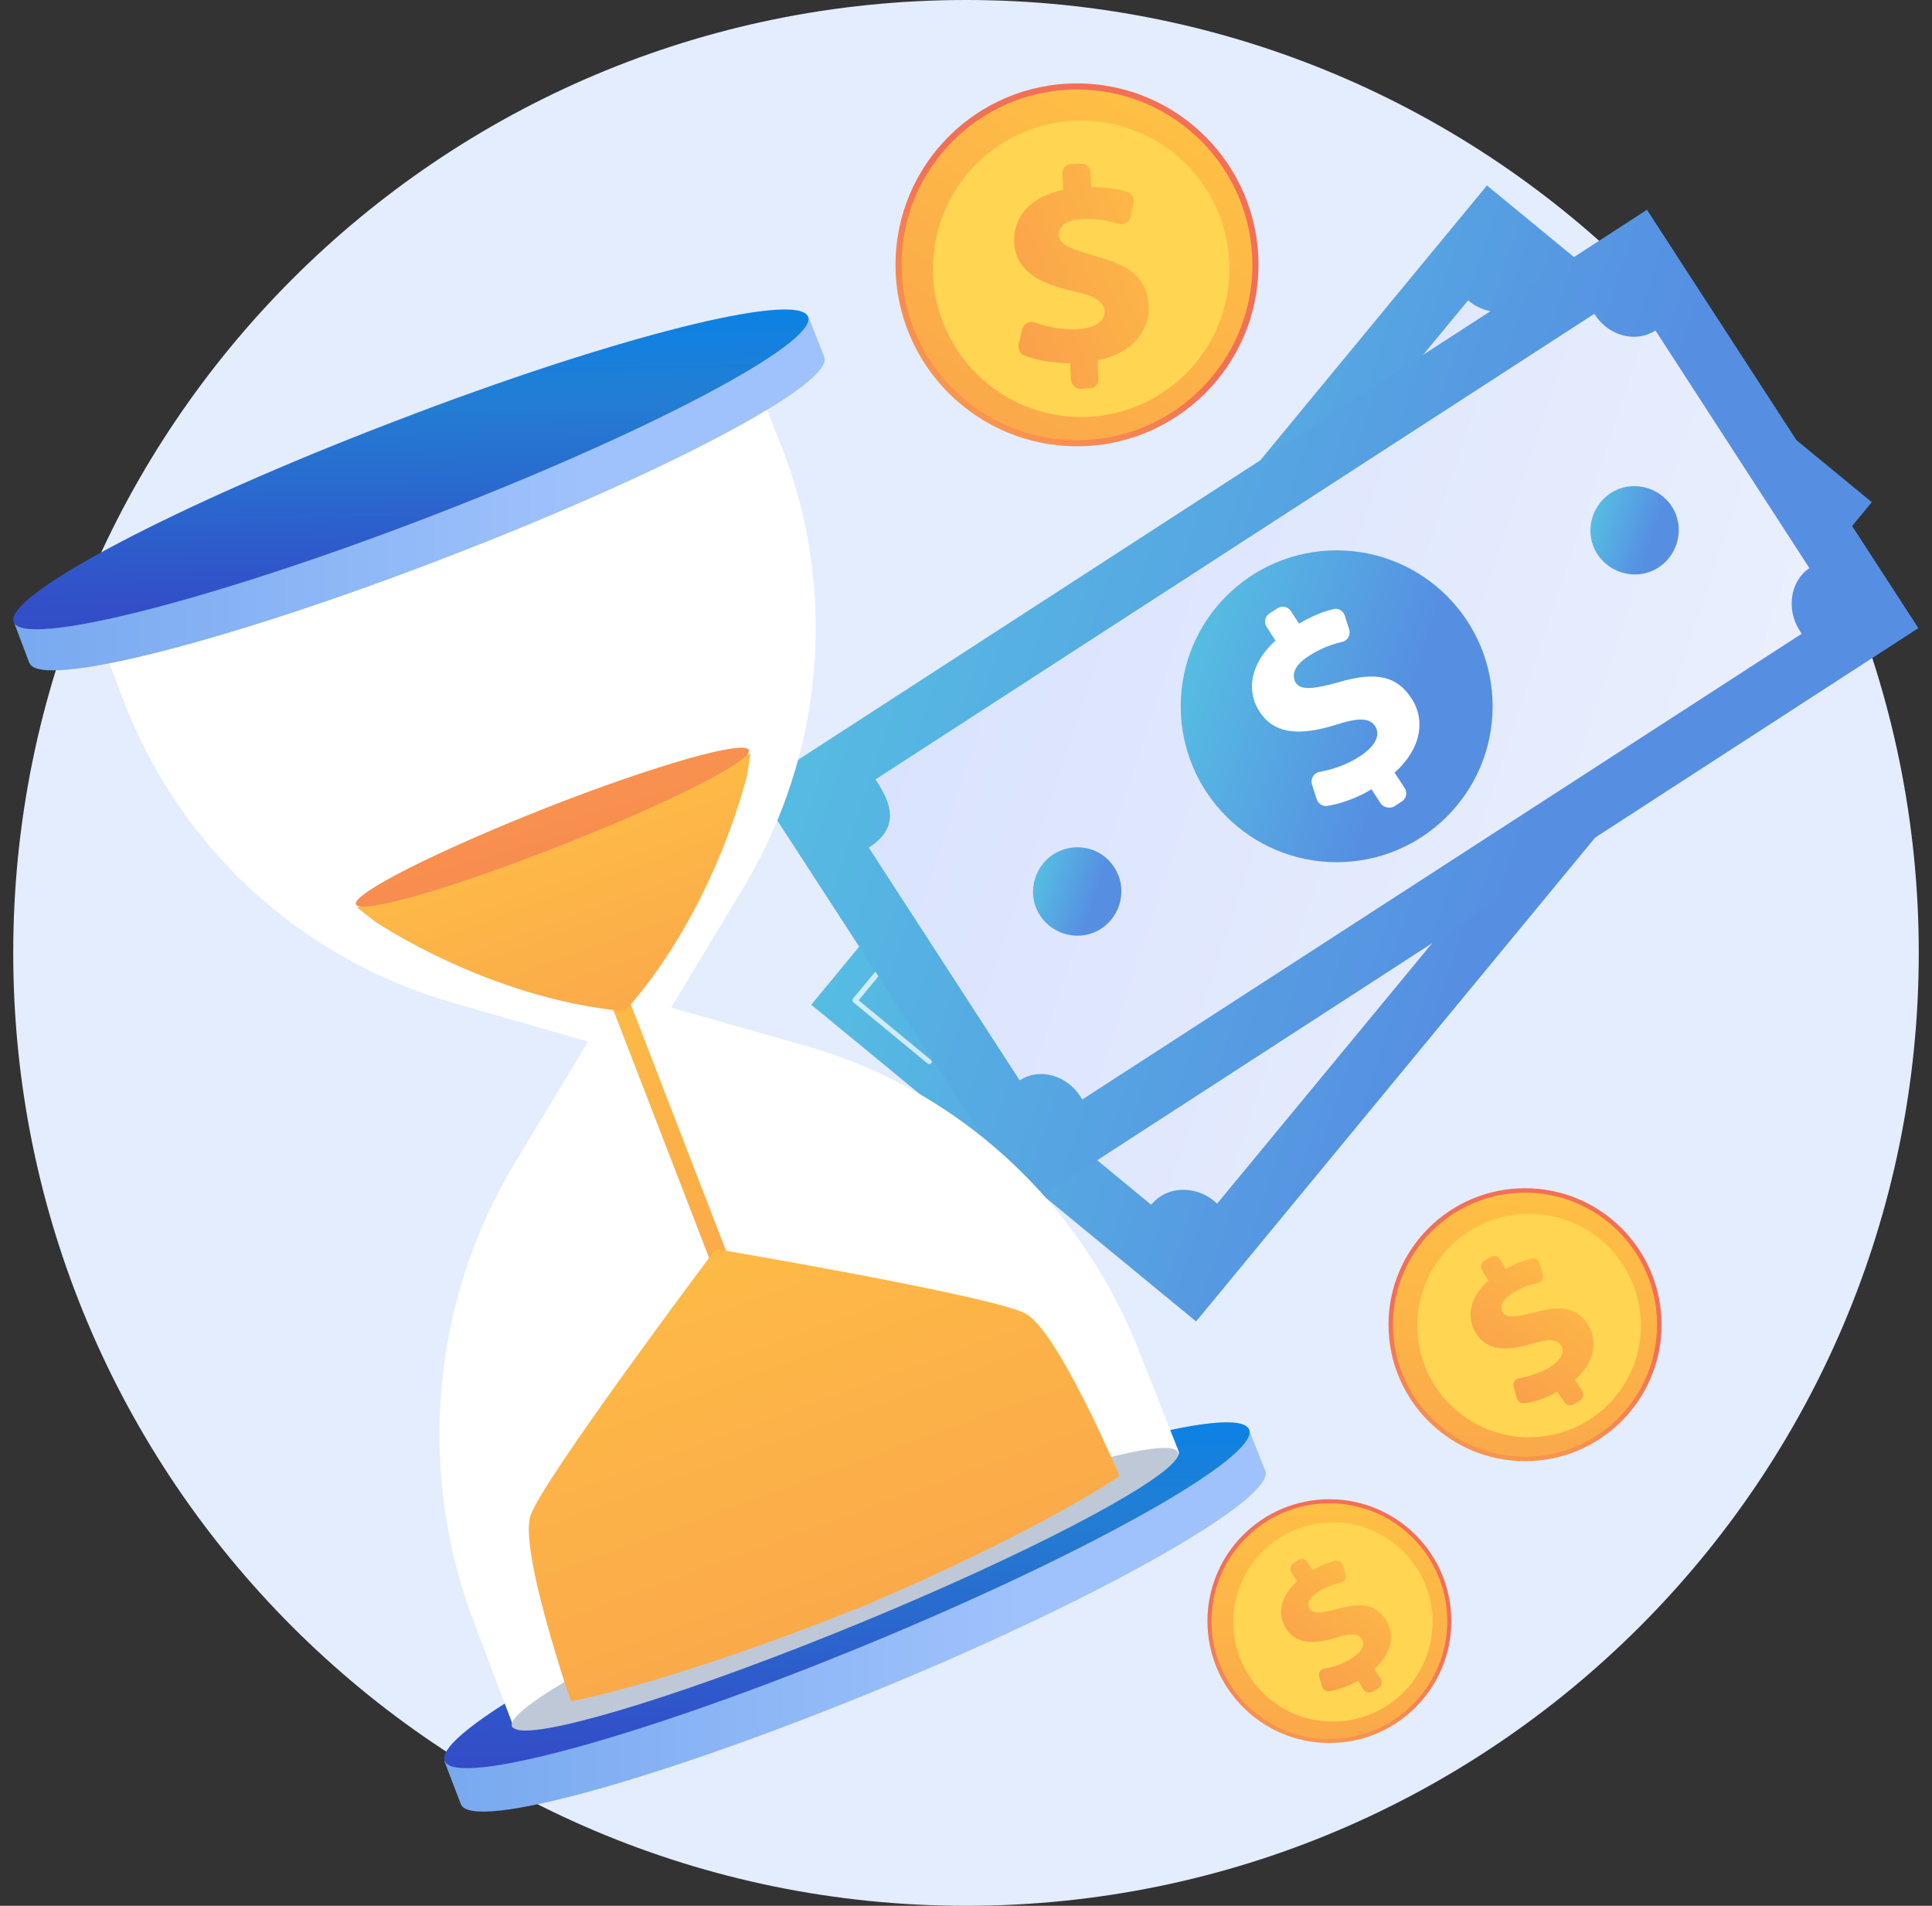 <svg width="73" height="72" viewBox="0 0 73 72" fill="none" xmlns="http://www.w3.org/2000/svg">
<rect x="0" y="0" width="73" height="72" fill="#333333" stroke="none"/>
<path d="M36.5 72C56.382 72 72.5 55.882 72.5 36C72.5 16.118 56.382 0 36.5 0C16.618 0 0.5 16.118 0.5 36C0.5 55.882 16.618 72 36.5 72Z" fill="#E3EDFE"/>
<path d="M70.725 18.971L45.194 49.923L30.653 37.959L56.184 7.007L70.725 18.971Z" fill="url(#paint0_linear_1721_138455)"/>
<path d="M57.852 11.245L66.118 18.054C65.567 18.712 65.75 19.798 66.485 20.41C66.516 20.425 66.5 20.425 66.608 20.502L45.99 45.471C45.898 45.394 45.898 45.394 45.883 45.379C45.148 44.767 44.077 44.813 43.526 45.486C43.511 45.502 43.48 45.502 43.48 45.502L35.398 38.831C36.332 37.699 35.658 36.949 34.924 36.337C34.893 36.322 34.878 36.306 34.878 36.306L55.48 11.337C55.48 11.337 55.495 11.352 55.511 11.383C56.261 11.979 57.301 11.903 57.852 11.245Z" fill="url(#paint1_linear_1721_138455)"/>
<path d="M50.643 34.287C53.898 34.287 56.536 31.649 56.536 28.396C56.536 25.143 53.898 22.506 50.643 22.506C47.389 22.506 44.75 25.143 44.75 28.396C44.75 31.649 47.389 34.287 50.643 34.287Z" fill="url(#paint2_linear_1721_138455)"/>
<path d="M53.337 31.379L52.862 30.982C52.434 31.471 51.898 31.869 51.454 32.083C51.301 32.16 51.102 32.114 50.995 31.961L50.643 31.471C50.521 31.288 50.582 31.043 50.781 30.936C51.209 30.706 51.684 30.369 52.067 29.91C52.465 29.421 52.602 28.931 52.266 28.656C51.959 28.411 51.562 28.534 50.827 29.054C49.771 29.788 48.791 30.14 47.949 29.436C47.184 28.809 47.062 27.768 47.704 26.682L47.23 26.284C47.077 26.162 47.046 25.933 47.184 25.779L47.413 25.504C47.536 25.351 47.766 25.32 47.919 25.458L48.347 25.81C48.745 25.366 49.112 25.091 49.419 24.907C49.587 24.816 49.786 24.862 49.893 25.015L50.215 25.474C50.337 25.642 50.291 25.887 50.092 25.994C49.801 26.162 49.419 26.437 49.036 26.881C48.562 27.447 48.669 27.814 48.883 27.983C49.143 28.197 49.602 27.998 50.444 27.447C51.638 26.652 52.449 26.575 53.23 27.218C53.965 27.814 54.163 28.901 53.475 30.079L54.011 30.523C54.163 30.645 54.194 30.874 54.056 31.027L53.827 31.303C53.72 31.486 53.49 31.502 53.337 31.379Z" fill="white"/>
<path opacity="0.72" d="M35.077 40.192C35.062 40.192 35.062 40.177 35.046 40.177L32.245 37.867C32.199 37.836 32.199 37.775 32.23 37.729L38.459 30.186C38.49 30.14 38.551 30.14 38.597 30.171C38.643 30.201 38.643 30.262 38.612 30.308L32.444 37.79L35.169 40.039C35.215 40.07 35.215 40.131 35.184 40.177C35.153 40.192 35.107 40.208 35.077 40.192Z" fill="white"/>
<path d="M62.811 26.774C62.796 26.774 62.796 26.759 62.781 26.759C62.735 26.728 62.735 26.667 62.766 26.621L68.934 19.139L66.209 16.89C66.163 16.86 66.163 16.798 66.194 16.752C66.225 16.706 66.286 16.706 66.332 16.737L69.133 19.047C69.179 19.078 69.179 19.139 69.148 19.185L62.919 26.728C62.888 26.774 62.857 26.789 62.811 26.774Z" fill="white"/>
<path d="M72.485 23.73L38.812 45.547L28.556 29.742L62.23 7.925L72.485 23.73Z" fill="url(#paint3_linear_1721_138455)"/>
<path d="M62.551 12.484L68.368 21.465C67.648 21.939 67.48 23.025 68 23.821C68.016 23.852 68 23.836 68.077 23.943L40.893 41.538C40.832 41.431 40.832 41.446 40.817 41.416C40.296 40.62 39.286 40.33 38.551 40.804C38.536 40.804 38.521 40.804 38.521 40.804L32.827 32.022C34.067 31.226 33.623 30.293 33.118 29.497C33.102 29.467 33.072 29.451 33.072 29.451L60.24 11.856C60.24 11.856 60.255 11.887 60.271 11.902C60.806 12.713 61.832 12.958 62.551 12.484Z" fill="url(#paint4_linear_1721_138455)"/>
<path d="M50.505 32.573C53.76 32.573 56.398 29.936 56.398 26.682C56.398 23.429 53.76 20.792 50.505 20.792C47.251 20.792 44.613 23.429 44.613 26.682C44.613 29.936 47.251 32.573 50.505 32.573Z" fill="url(#paint5_linear_1721_138455)"/>
<path d="M52.158 30.339L51.822 29.819C51.271 30.155 50.643 30.369 50.153 30.446C49.985 30.476 49.817 30.369 49.755 30.201L49.572 29.635C49.511 29.421 49.633 29.206 49.863 29.161C50.352 29.069 50.888 28.901 51.393 28.564C51.914 28.227 52.189 27.799 51.959 27.432C51.745 27.11 51.317 27.11 50.459 27.386C49.235 27.768 48.194 27.799 47.597 26.896C47.062 26.07 47.261 25.045 48.194 24.203L47.858 23.683C47.75 23.515 47.796 23.285 47.965 23.178L48.271 22.98C48.439 22.872 48.669 22.918 48.776 23.087L49.082 23.561C49.602 23.255 50.016 23.102 50.383 23.01C50.567 22.964 50.75 23.071 50.812 23.255L50.98 23.79C51.041 23.989 50.919 24.203 50.72 24.249C50.383 24.326 49.939 24.464 49.449 24.785C48.822 25.183 48.822 25.565 48.959 25.795C49.143 26.085 49.648 26.04 50.613 25.764C51.99 25.366 52.786 25.535 53.337 26.391C53.858 27.187 53.72 28.273 52.694 29.191L53.077 29.773C53.184 29.941 53.138 30.17 52.97 30.277L52.664 30.476C52.495 30.553 52.266 30.507 52.158 30.339Z" fill="white"/>
<path d="M42.102 32.771C42.608 33.536 42.378 34.577 41.613 35.082C40.847 35.587 39.806 35.357 39.301 34.592C38.796 33.827 39.026 32.787 39.791 32.282C40.572 31.777 41.613 31.991 42.102 32.771Z" fill="url(#paint6_linear_1721_138455)"/>
<path d="M63.163 19.124C63.669 19.889 63.439 20.929 62.674 21.434C61.908 21.939 60.868 21.709 60.362 20.945C59.857 20.18 60.087 19.139 60.852 18.634C61.618 18.129 62.658 18.359 63.163 19.124Z" fill="url(#paint7_linear_1721_138455)"/>
<path d="M50.23 65.85C52.774 65.85 54.837 63.788 54.837 61.245C54.837 58.702 52.774 56.64 50.23 56.64C47.685 56.64 45.623 58.702 45.623 61.245C45.623 63.788 47.685 65.85 50.23 65.85Z" fill="url(#paint8_linear_1721_138455)"/>
<path d="M50.23 65.698C52.69 65.698 54.684 63.704 54.684 61.245C54.684 58.786 52.69 56.793 50.23 56.793C47.77 56.793 45.776 58.786 45.776 61.245C45.776 63.704 47.77 65.698 50.23 65.698Z" fill="url(#paint9_linear_1721_138455)"/>
<path d="M54.129 61.389C54.191 59.311 52.556 57.576 50.478 57.514C48.399 57.452 46.663 59.086 46.601 61.163C46.539 63.241 48.173 64.976 50.252 65.038C52.331 65.101 54.066 63.467 54.129 61.389Z" fill="#FFD551"/>
<path d="M51.531 63.846L51.317 63.494C50.949 63.708 50.536 63.846 50.215 63.892C50.092 63.907 49.985 63.83 49.954 63.723L49.847 63.341C49.801 63.203 49.893 63.065 50.046 63.035C50.368 62.989 50.735 62.867 51.072 62.652C51.424 62.438 51.608 62.147 51.454 61.918C51.317 61.704 51.041 61.688 50.475 61.872C49.664 62.117 48.975 62.132 48.592 61.52C48.24 60.969 48.393 60.296 49.005 59.745L48.791 59.394C48.715 59.286 48.761 59.133 48.868 59.057L49.067 58.934C49.174 58.858 49.327 58.904 49.403 59.011L49.602 59.317C49.939 59.118 50.23 59.026 50.459 58.965C50.582 58.934 50.704 59.011 50.735 59.133L50.842 59.485C50.888 59.623 50.796 59.761 50.658 59.791C50.444 59.837 50.138 59.929 49.817 60.128C49.403 60.388 49.388 60.633 49.495 60.786C49.618 60.969 49.939 60.954 50.582 60.77C51.5 60.526 52.021 60.633 52.373 61.214C52.709 61.734 52.602 62.453 51.929 63.05L52.174 63.433C52.25 63.54 52.204 63.693 52.097 63.769L51.898 63.892C51.745 63.983 51.608 63.953 51.531 63.846Z" fill="url(#paint10_linear_1721_138455)"/>
<path d="M40.694 16.86C44.481 16.86 47.551 13.791 47.551 10.006C47.551 6.22 44.481 3.151 40.694 3.151C36.907 3.151 33.837 6.22 33.837 10.006C33.837 13.791 36.907 16.86 40.694 16.86Z" fill="url(#paint11_linear_1721_138455)"/>
<path d="M40.694 16.631C44.354 16.631 47.321 13.665 47.321 10.006C47.321 6.347 44.354 3.381 40.694 3.381C37.034 3.381 34.066 6.347 34.066 10.006C34.066 13.665 37.034 16.631 40.694 16.631Z" fill="url(#paint12_linear_1721_138455)"/>
<path d="M44.167 14.668C46.661 12.839 47.2 9.334 45.369 6.841C43.539 4.347 40.033 3.809 37.538 5.638C35.044 7.468 34.505 10.973 36.336 13.466C38.166 15.96 41.672 16.498 44.167 14.668Z" fill="#FFD551"/>
<path d="M40.464 14.336L40.434 13.724C39.791 13.724 39.163 13.601 38.704 13.433C38.536 13.372 38.459 13.188 38.49 13.02L38.628 12.438C38.673 12.224 38.903 12.117 39.102 12.178C39.546 12.347 40.112 12.469 40.694 12.438C41.306 12.408 41.75 12.178 41.735 11.765C41.719 11.383 41.352 11.168 40.495 10.985C39.27 10.71 38.367 10.22 38.322 9.149C38.276 8.185 38.949 7.42 40.173 7.175L40.143 6.563C40.128 6.364 40.281 6.196 40.48 6.196L40.832 6.181C41.031 6.165 41.199 6.318 41.199 6.517L41.23 7.068C41.811 7.068 42.255 7.145 42.592 7.252C42.776 7.313 42.867 7.481 42.837 7.665L42.714 8.2C42.668 8.399 42.454 8.522 42.255 8.46C41.934 8.353 41.49 8.246 40.908 8.277C40.189 8.307 39.99 8.613 40.005 8.889C40.02 9.225 40.464 9.424 41.413 9.684C42.776 10.036 43.357 10.572 43.403 11.566C43.449 12.484 42.791 13.341 41.474 13.617L41.505 14.305C41.52 14.504 41.367 14.672 41.168 14.672L40.816 14.688C40.648 14.688 40.48 14.534 40.464 14.336Z" fill="url(#paint13_linear_1721_138455)"/>
<path d="M57.623 55.202C60.471 55.202 62.781 52.893 62.781 50.046C62.781 47.198 60.471 44.89 57.623 44.89C54.774 44.89 52.464 47.198 52.464 50.046C52.464 52.893 54.774 55.202 57.623 55.202Z" fill="url(#paint14_linear_1721_138455)"/>
<path d="M57.623 55.034C60.378 55.034 62.612 52.801 62.612 50.046C62.612 47.292 60.378 45.059 57.623 45.059C54.867 45.059 52.633 47.292 52.633 50.046C52.633 52.801 54.867 55.034 57.623 55.034Z" fill="url(#paint15_linear_1721_138455)"/>
<path d="M61.262 52.466C62.581 50.543 62.091 47.914 60.167 46.595C58.243 45.276 55.613 45.766 54.294 47.689C52.974 49.613 53.464 52.241 55.388 53.56C57.312 54.879 59.942 54.389 61.262 52.466Z" fill="#FFD551"/>
<path d="M59.092 52.953L58.847 52.571C58.434 52.816 57.975 52.968 57.607 53.014C57.485 53.03 57.347 52.953 57.317 52.831L57.194 52.402C57.148 52.249 57.255 52.081 57.408 52.066C57.761 52.005 58.174 51.882 58.556 51.653C58.954 51.408 59.153 51.087 58.985 50.827C58.832 50.582 58.511 50.582 57.883 50.765C56.98 51.041 56.199 51.056 55.771 50.368C55.388 49.756 55.541 48.991 56.245 48.379L56 47.996C55.924 47.874 55.954 47.705 56.092 47.629L56.322 47.491C56.444 47.415 56.612 47.445 56.689 47.583L56.903 47.935C57.286 47.721 57.607 47.614 57.868 47.552C58.005 47.522 58.143 47.598 58.174 47.736L58.296 48.134C58.342 48.287 58.25 48.44 58.097 48.47C57.852 48.516 57.516 48.623 57.148 48.853C56.689 49.144 56.674 49.419 56.781 49.587C56.919 49.801 57.286 49.771 58.005 49.572C59.031 49.297 59.612 49.419 60.011 50.062C60.378 50.658 60.271 51.454 59.505 52.127L59.781 52.555C59.857 52.678 59.827 52.846 59.689 52.923L59.459 53.06C59.337 53.121 59.184 53.091 59.092 52.953Z" fill="url(#paint16_linear_1721_138455)"/>
<path d="M47.184 53.993L39.393 57.221C37.174 57.925 34.679 58.904 32.031 59.991C29.383 61.077 26.903 62.148 24.791 63.234L16.786 66.524L17.413 68.161C17.811 69.216 25.036 67.197 33.485 63.709C41.842 60.251 48.225 56.579 47.811 55.554L47.781 55.493L47.184 53.993Z" fill="url(#paint17_linear_1721_138455)"/>
<path d="M47.199 54.008C47.597 55.033 41.214 58.629 32.857 62.087C24.424 65.575 17.199 67.564 16.801 66.524C16.403 65.483 22.985 61.796 31.403 58.338C39.76 54.911 46.786 52.983 47.199 54.008Z" fill="url(#paint18_linear_1721_138455)"/>
<path d="M28.097 33.522L25.357 38.066L30.47 39.519C36.179 41.141 40.801 45.379 43.021 50.994L44.536 54.834C44.567 54.911 44.521 54.987 44.444 55.11L32.291 59.379L31.495 59.715L19.618 65.33C19.48 65.299 19.419 65.254 19.388 65.192L17.903 61.276C15.73 55.553 16.311 49.143 19.449 43.941L22.22 39.351L17.107 37.882C11.368 36.245 6.776 32.007 4.664 26.453L3.148 22.475L15.5 18.39L16.296 18.084L27.975 12.943L29.521 16.845C31.663 22.292 31.143 28.457 28.097 33.522Z" fill="white"/>
<path d="M44.505 54.865C44.536 54.942 44.505 55.033 44.429 55.141C43.694 56.15 38.75 58.736 32.521 61.306C26.245 63.892 20.827 65.575 19.602 65.361C19.465 65.33 19.373 65.284 19.342 65.223C19.067 64.504 24.531 61.582 31.51 58.705C38.429 55.86 44.23 54.146 44.505 54.865Z" fill="#BFC8D6"/>
<path d="M27.684 47.904L27.041 48.164L22.985 37.668L23.628 37.408L27.684 47.904Z" fill="url(#paint19_linear_1721_138455)"/>
<path d="M20.949 31.365L13.495 34.287L14.138 34.792C14.138 34.792 18.424 37.73 23.612 38.204C27.072 34.303 28.235 29.254 28.235 29.254L28.357 28.458L20.949 31.365Z" fill="url(#paint20_linear_1721_138455)"/>
<path d="M28.296 28.336C28.449 28.733 25.265 30.34 21.179 31.946C17.061 33.568 13.602 34.563 13.449 34.165C13.296 33.767 16.526 32.145 20.628 30.523C24.714 28.917 28.143 27.938 28.296 28.336Z" fill="url(#paint21_linear_1721_138455)"/>
<path d="M42.301 55.768C38.903 58.002 33.225 60.434 32.398 60.771C32.398 60.771 32.337 60.786 32.306 60.801C32.276 60.817 32.214 60.832 32.214 60.832C31.77 61.016 29.934 61.75 27.699 62.515C25.725 63.188 23.459 63.892 21.577 64.275V64.259C21.561 64.229 21.5 64.06 21.408 63.8C20.964 62.393 19.679 58.369 20.046 57.252C20.49 55.921 26.827 47.475 27.041 47.185C27.393 47.246 37.572 48.975 38.765 49.633C39.087 49.816 39.485 50.321 39.898 50.979C40.357 51.713 40.847 52.647 41.26 53.488C41.857 54.712 42.301 55.768 42.301 55.768Z" fill="url(#paint22_linear_1721_138455)"/>
<path d="M30.546 11.965L22.847 14.933C20.658 15.576 18.194 16.478 15.577 17.473C12.959 18.483 10.51 19.462 8.429 20.472L0.531 23.516L1.097 25.016L1.112 25.046C1.495 26.056 8.612 24.251 16.954 21.022C25.219 17.84 31.541 14.474 31.143 13.495V13.479L30.546 11.965Z" fill="url(#paint23_linear_1721_138455)"/>
<path d="M30.531 11.964C30.913 12.944 24.592 16.294 16.342 19.477C8.015 22.69 0.883 24.495 0.515 23.501C0.133 22.506 6.638 19.079 14.964 15.897C23.199 12.729 30.148 10.985 30.531 11.964Z" fill="url(#paint24_linear_1721_138455)"/>
<defs>
<linearGradient id="paint0_linear_1721_138455" x1="35.493" y1="23.413" x2="65.872" y2="33.524" gradientUnits="userSpaceOnUse">
<stop stop-color="#56BDE2"/>
<stop offset="0.709" stop-color="#568FE2"/>
</linearGradient>
<linearGradient id="paint1_linear_1721_138455" x1="38.831" y1="24.432" x2="62.644" y2="32.358" gradientUnits="userSpaceOnUse">
<stop stop-color="#DAE3FE"/>
<stop offset="1" stop-color="#E9EFFD"/>
</linearGradient>
<linearGradient id="paint2_linear_1721_138455" x1="47.661" y1="25.452" x2="85.135" y2="61.583" gradientUnits="userSpaceOnUse">
<stop stop-color="#50E7B7"/>
<stop offset="0.996" stop-color="#323992"/>
</linearGradient>
<linearGradient id="paint3_linear_1721_138455" x1="31.647" y1="20.457" x2="69.384" y2="33.017" gradientUnits="userSpaceOnUse">
<stop stop-color="#56BDE2"/>
<stop offset="0.709" stop-color="#568FE2"/>
</linearGradient>
<linearGradient id="paint4_linear_1721_138455" x1="35.647" y1="21.695" x2="65.514" y2="31.636" gradientUnits="userSpaceOnUse">
<stop stop-color="#DAE3FE"/>
<stop offset="1" stop-color="#E9EFFD"/>
</linearGradient>
<linearGradient id="paint5_linear_1721_138455" x1="44.91" y1="24.821" x2="56.081" y2="28.539" gradientUnits="userSpaceOnUse">
<stop stop-color="#56BDE2"/>
<stop offset="0.709" stop-color="#568FE2"/>
</linearGradient>
<linearGradient id="paint6_linear_1721_138455" x1="39.121" y1="33.146" x2="42.285" y2="34.199" gradientUnits="userSpaceOnUse">
<stop stop-color="#56BDE2"/>
<stop offset="0.709" stop-color="#568FE2"/>
</linearGradient>
<linearGradient id="paint7_linear_1721_138455" x1="60.173" y1="19.506" x2="63.337" y2="20.559" gradientUnits="userSpaceOnUse">
<stop stop-color="#56BDE2"/>
<stop offset="0.709" stop-color="#568FE2"/>
</linearGradient>
<linearGradient id="paint8_linear_1721_138455" x1="48.786" y1="70.757" x2="50.205" y2="61.407" gradientUnits="userSpaceOnUse">
<stop stop-color="#FFC444"/>
<stop offset="0.996" stop-color="#F36F56"/>
</linearGradient>
<linearGradient id="paint9_linear_1721_138455" x1="50.383" y1="55.127" x2="49.582" y2="88.186" gradientUnits="userSpaceOnUse">
<stop stop-color="#FFC444"/>
<stop offset="0.996" stop-color="#F36F56"/>
</linearGradient>
<linearGradient id="paint10_linear_1721_138455" x1="53.061" y1="58.041" x2="43.575" y2="70.368" gradientUnits="userSpaceOnUse">
<stop stop-color="#FFC444"/>
<stop offset="0.996" stop-color="#F36F56"/>
</linearGradient>
<linearGradient id="paint11_linear_1721_138455" x1="31.821" y1="21.292" x2="40.539" y2="10.24" gradientUnits="userSpaceOnUse">
<stop stop-color="#FFC444"/>
<stop offset="0.996" stop-color="#F36F56"/>
</linearGradient>
<linearGradient id="paint12_linear_1721_138455" x1="45.397" y1="2.25" x2="20.028" y2="44.428" gradientUnits="userSpaceOnUse">
<stop stop-color="#FFC444"/>
<stop offset="0.996" stop-color="#F36F56"/>
</linearGradient>
<linearGradient id="paint13_linear_1721_138455" x1="46.72" y1="7.966" x2="25.372" y2="16.927" gradientUnits="userSpaceOnUse">
<stop stop-color="#FFC444"/>
<stop offset="0.996" stop-color="#F36F56"/>
</linearGradient>
<linearGradient id="paint14_linear_1721_138455" x1="56.014" y1="60.721" x2="57.605" y2="50.23" gradientUnits="userSpaceOnUse">
<stop stop-color="#FFC444"/>
<stop offset="0.996" stop-color="#F36F56"/>
</linearGradient>
<linearGradient id="paint15_linear_1721_138455" x1="57.805" y1="43.184" x2="56.906" y2="80.277" gradientUnits="userSpaceOnUse">
<stop stop-color="#FFC444"/>
<stop offset="0.996" stop-color="#F36F56"/>
</linearGradient>
<linearGradient id="paint16_linear_1721_138455" x1="60.812" y1="46.453" x2="50.168" y2="60.284" gradientUnits="userSpaceOnUse">
<stop stop-color="#FFC444"/>
<stop offset="0.996" stop-color="#F36F56"/>
</linearGradient>
<linearGradient id="paint17_linear_1721_138455" x1="16.8" y1="61.223" x2="47.836" y2="61.223" gradientUnits="userSpaceOnUse">
<stop stop-color="#78A9EF"/>
<stop offset="0.708" stop-color="#9FC2FC"/>
</linearGradient>
<linearGradient id="paint18_linear_1721_138455" x1="31.854" y1="52.201" x2="32.32" y2="78.185" gradientUnits="userSpaceOnUse">
<stop stop-color="#0084ED"/>
<stop offset="0.205" stop-color="#237ED3"/>
<stop offset="0.491" stop-color="#3152C9"/>
<stop offset="0.767" stop-color="#3937C3"/>
<stop offset="0.967" stop-color="#3C2DC1"/>
</linearGradient>
<linearGradient id="paint19_linear_1721_138455" x1="21.096" y1="31.14" x2="41.003" y2="85.818" gradientUnits="userSpaceOnUse">
<stop stop-color="#FFC444"/>
<stop offset="0.996" stop-color="#F36F56"/>
</linearGradient>
<linearGradient id="paint20_linear_1721_138455" x1="19.306" y1="26.934" x2="32.628" y2="63.526" gradientUnits="userSpaceOnUse">
<stop stop-color="#FFC444"/>
<stop offset="0.996" stop-color="#F36F56"/>
</linearGradient>
<linearGradient id="paint21_linear_1721_138455" x1="13.055" y1="3.567" x2="25.699" y2="48.36" gradientUnits="userSpaceOnUse">
<stop stop-color="#FFC444"/>
<stop offset="0.996" stop-color="#F36F56"/>
</linearGradient>
<linearGradient id="paint22_linear_1721_138455" x1="24.228" y1="38.85" x2="50.12" y2="109.969" gradientUnits="userSpaceOnUse">
<stop stop-color="#FFC444"/>
<stop offset="0.996" stop-color="#F36F56"/>
</linearGradient>
<linearGradient id="paint23_linear_1721_138455" x1="0.525" y1="18.648" x2="31.16" y2="18.648" gradientUnits="userSpaceOnUse">
<stop stop-color="#78A9EF"/>
<stop offset="0.708" stop-color="#9FC2FC"/>
</linearGradient>
<linearGradient id="paint24_linear_1721_138455" x1="15.395" y1="10.29" x2="15.825" y2="34.24" gradientUnits="userSpaceOnUse">
<stop stop-color="#0084ED"/>
<stop offset="0.205" stop-color="#237ED3"/>
<stop offset="0.491" stop-color="#3152C9"/>
<stop offset="0.767" stop-color="#3937C3"/>
<stop offset="0.967" stop-color="#3C2DC1"/>
</linearGradient>
</defs>
</svg>
